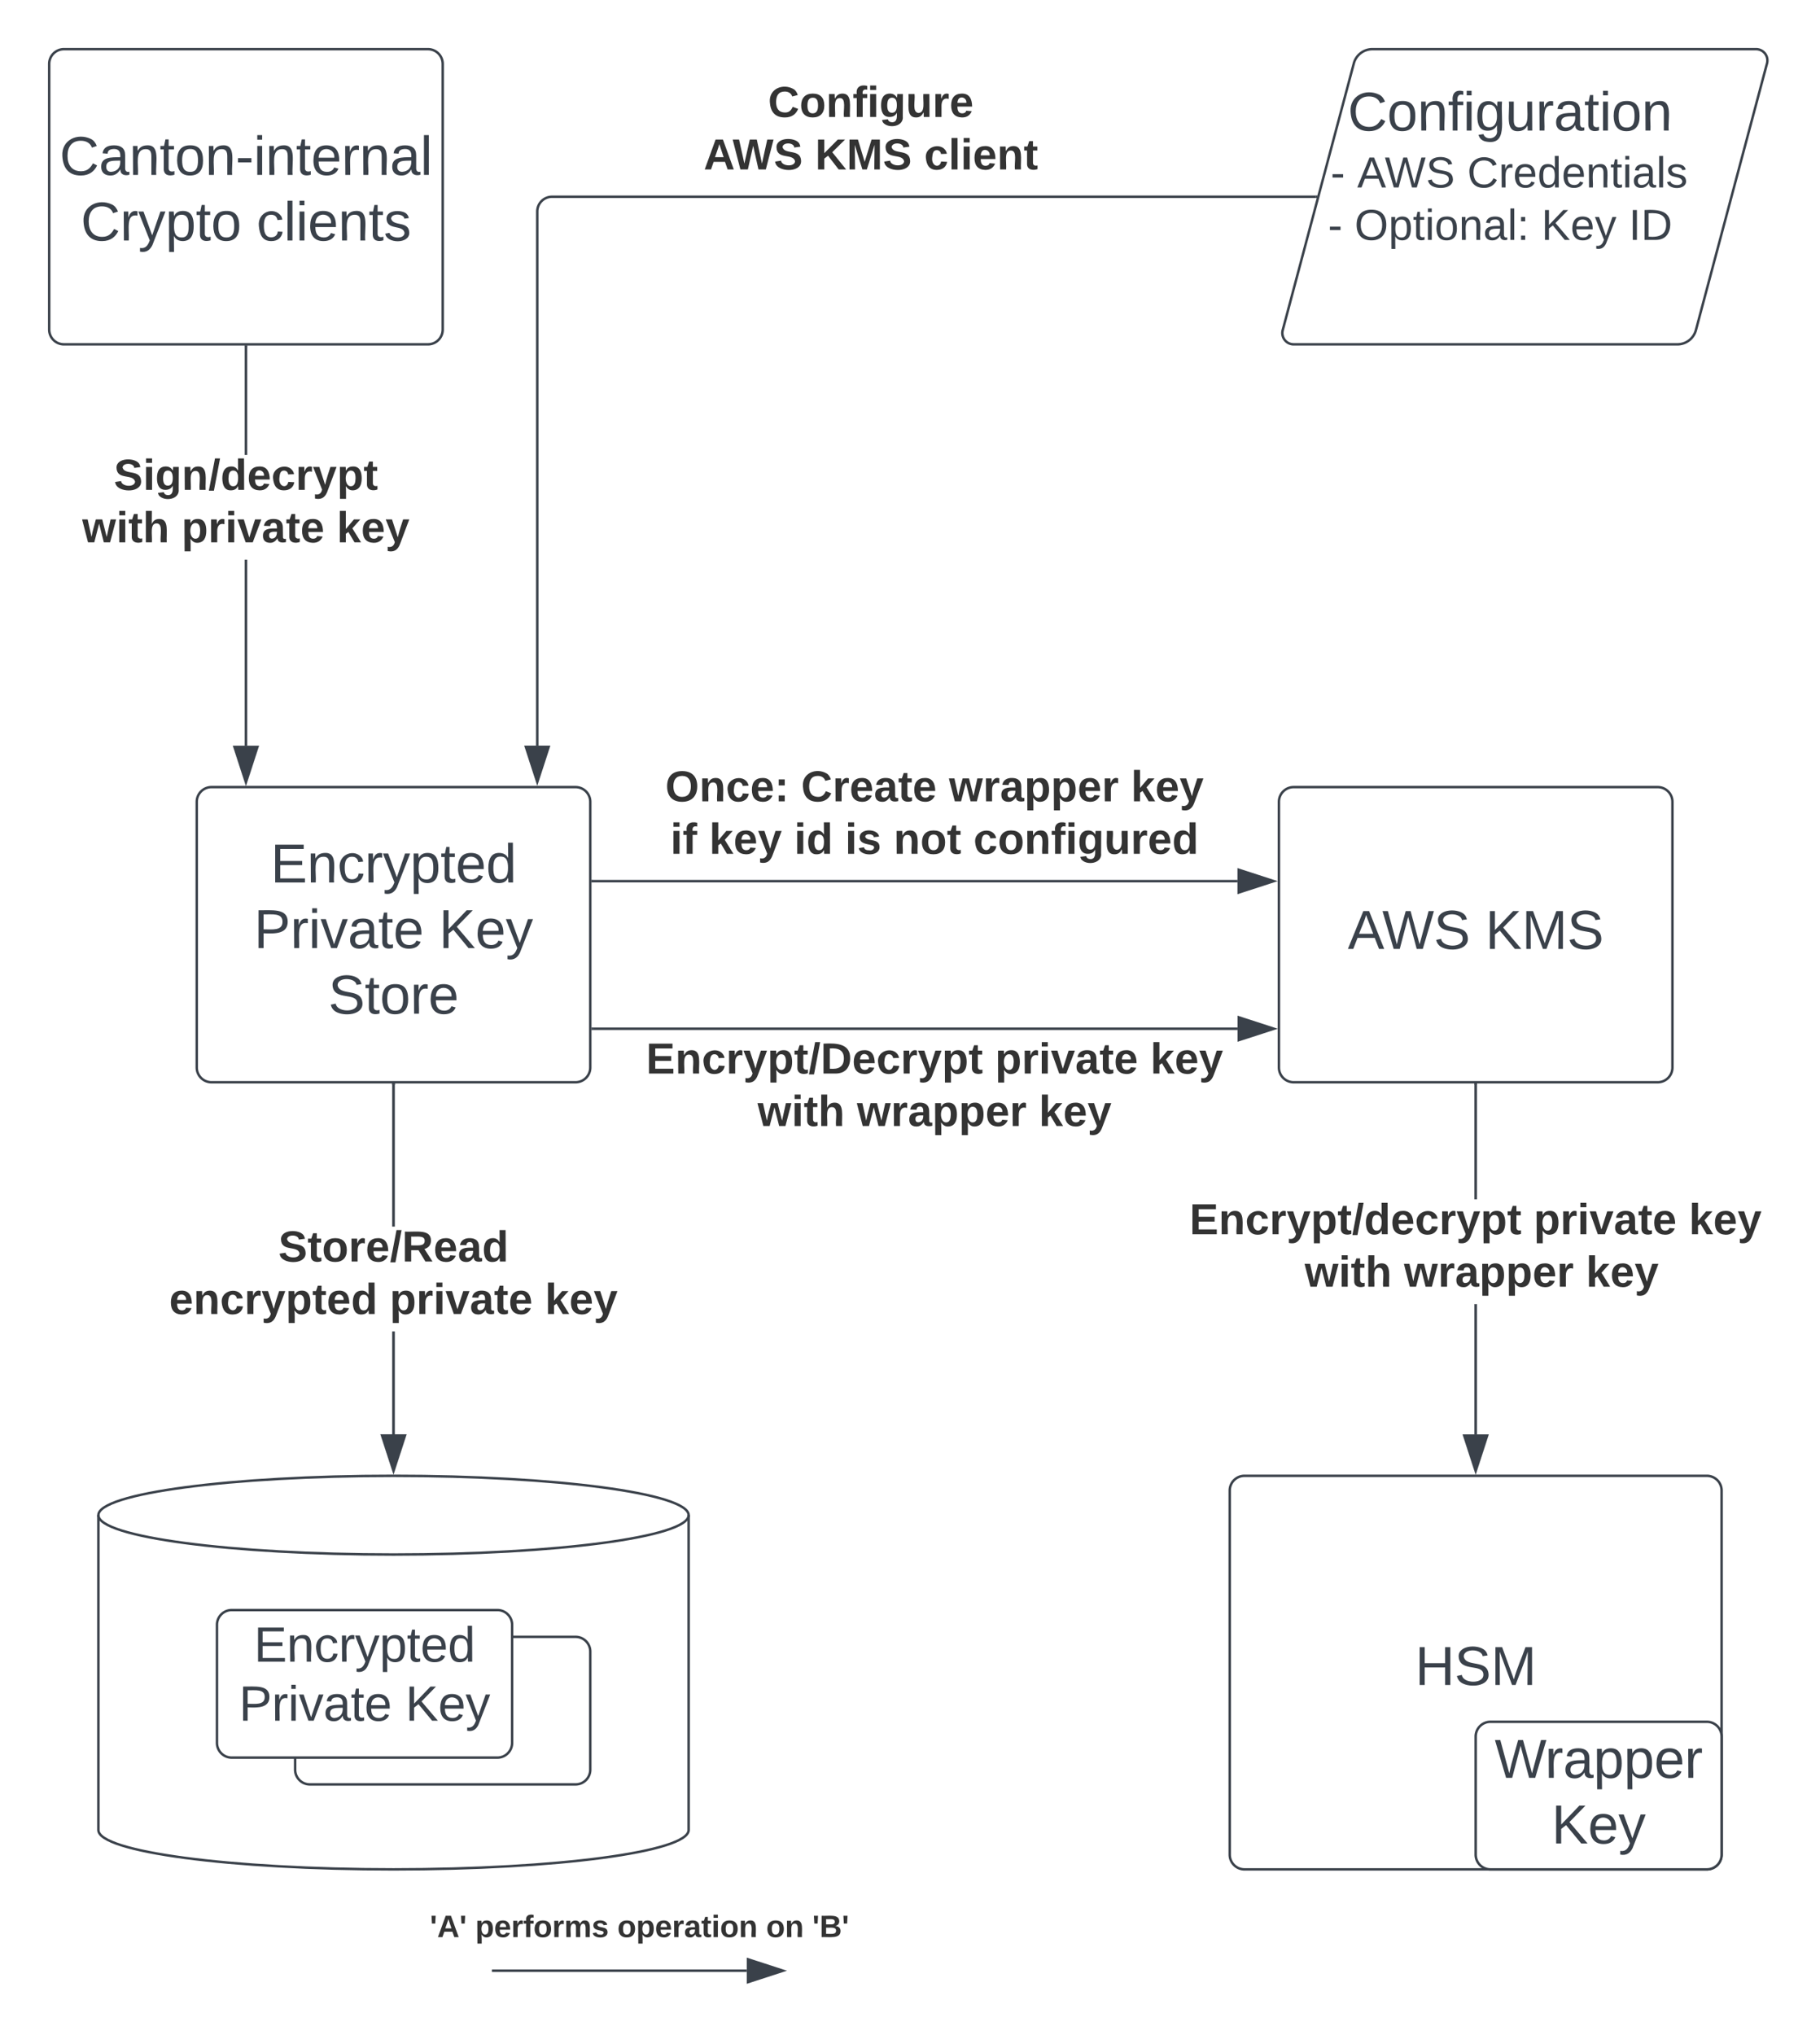 <svg xmlns="http://www.w3.org/2000/svg" xmlns:xlink="http://www.w3.org/1999/xlink" xmlns:lucid="lucid" width="740" height="827.19"><g transform="translate(0 1.189)" lucid:page-tab-id="0_0"><path d="M0 0h777.62v1099.78H0z" fill="#fff"/><path d="M520 324.8a6 6 0 0 1 6-6h148a6 6 0 0 1 6 6v108a6 6 0 0 1-6 6H526a6 6 0 0 1-6-6z" stroke="#3a414a" fill="#fff"/><use xlink:href="#a" transform="matrix(1,0,0,1,532,330.811) translate(15.994 53.778)"/><use xlink:href="#b" transform="matrix(1,0,0,1,532,330.811) translate(71.92 53.778)"/><path d="M80 324.8a6 6 0 0 1 6-6h148a6 6 0 0 1 6 6v108a6 6 0 0 1-6 6H86a6 6 0 0 1-6-6z" stroke="#3a414a" fill="#fff"/><use xlink:href="#c" transform="matrix(1,0,0,1,92,330.811) translate(18.031 26.778)"/><use xlink:href="#d" transform="matrix(1,0,0,1,92,330.811) translate(11.272 53.444)"/><use xlink:href="#e" transform="matrix(1,0,0,1,92,330.811) translate(86.457 53.444)"/><use xlink:href="#f" transform="matrix(1,0,0,1,92,330.811) translate(41.488 80.111)"/><path d="M160.5 581.93h-1v-41.8h1zm0-84.47h-1v-57.7h1z" stroke="#3a414a" stroke-width=".05" fill="#3a414a"/><path d="M160.5 439.8h-1v-.53h1z" fill="#3a414a"/><path d="M160.53 439.8h-1.06v-.55h1.06zm-1-.5v.46h.94v-.46z" stroke="#3a414a" stroke-width=".05" fill="#3a414a"/><path d="M160 596.7l-4.64-14.27h9.28z" fill="#3a414a"/><path d="M160 598.3l-5.32-16.37h10.64zm-3.95-15.37l3.95 12.14 3.95-12.14z" stroke="#3a414a" stroke-width=".05" fill="#3a414a"/><use xlink:href="#g" transform="matrix(1,0,0,1,68.79,497.459) translate(44.4 14.222)"/><use xlink:href="#h" transform="matrix(1,0,0,1,68.79,497.459) translate(0.005 35.556)"/><use xlink:href="#i" transform="matrix(1,0,0,1,68.79,497.459) translate(89.684 35.556)"/><use xlink:href="#j" transform="matrix(1,0,0,1,68.79,497.459) translate(152.795 35.556)"/><path d="M241 417.04h262.18" stroke="#3a414a" fill="none"/><path d="M241 417.54h-.5v-1h.5z" stroke="#3a414a" stroke-width=".05" fill="#3a414a"/><path d="M517.94 417.04l-14.26 4.63v-9.27z" stroke="#3a414a" fill="#3a414a"/><use xlink:href="#k" transform="matrix(1,0,0,1,262.693,421.035) translate(0.005 14.222)"/><use xlink:href="#l" transform="matrix(1,0,0,1,262.693,421.035) translate(141.931 14.222)"/><use xlink:href="#m" transform="matrix(1,0,0,1,262.693,421.035) translate(205.042 14.222)"/><use xlink:href="#n" transform="matrix(1,0,0,1,262.693,421.035) translate(45.338 35.556)"/><use xlink:href="#o" transform="matrix(1,0,0,1,262.693,421.035) translate(85.733 35.556)"/><use xlink:href="#j" transform="matrix(1,0,0,1,262.693,421.035) translate(159.709 35.556)"/><path d="M600.5 581.96h-1v-52.93h1zm0-95.6h-1v-46.6h1z" stroke="#3a414a" stroke-width=".05" fill="#3a414a"/><path d="M600.5 439.8h-1v-.53h1z" fill="#3a414a"/><path d="M600.52 439.8h-1.04v-.55h1.04zm-1-.5v.46h.96v-.46z" stroke="#3a414a" stroke-width=".05" fill="#3a414a"/><path d="M600 596.73l-4.64-14.27h9.28z" fill="#3a414a"/><path d="M600 598.35l-5.32-16.4h10.64zm-3.95-15.4l3.95 12.16 3.95-12.14z" stroke="#3a414a" stroke-width=".05" fill="#3a414a"/><use xlink:href="#p" transform="matrix(1,0,0,1,483.654,486.367) translate(0.005 14.222)"/><use xlink:href="#l" transform="matrix(1,0,0,1,483.654,486.367) translate(139.956 14.222)"/><use xlink:href="#m" transform="matrix(1,0,0,1,483.654,486.367) translate(203.067 14.222)"/><use xlink:href="#q" transform="matrix(1,0,0,1,483.654,486.367) translate(41.882 35.556)"/><use xlink:href="#r" transform="matrix(1,0,0,1,483.654,486.367) translate(46.82 35.556)"/><use xlink:href="#s" transform="matrix(1,0,0,1,483.654,486.367) translate(87.215 35.556)"/><use xlink:href="#j" transform="matrix(1,0,0,1,483.654,486.367) translate(161.19 35.556)"/><path d="M20 24.8a6 6 0 0 1 6-6h148a6 6 0 0 1 6 6v108a6 6 0 0 1-6 6H26a6 6 0 0 1-6-6z" stroke="#3a414a" fill="#fff"/><use xlink:href="#t" transform="matrix(1,0,0,1,25,23.811) translate(-0.772 46.111)"/><use xlink:href="#u" transform="matrix(1,0,0,1,25,23.811) translate(7.84 72.778)"/><use xlink:href="#v" transform="matrix(1,0,0,1,25,23.811) translate(79.321 72.778)"/><path d="M100.5 302h-1v-75.6h1zm0-118.26h-1v-43.97h1z" stroke="#3a414a" stroke-width=".05" fill="#3a414a"/><path d="M100.5 139.8h-1v-.53h1z" fill="#3a414a"/><path d="M100.53 139.8h-1.06v-.55h1.06zm-1-.5v.46h.94v-.46z" stroke="#3a414a" stroke-width=".05" fill="#3a414a"/><path d="M100 316.76l-4.64-14.27h9.28z" fill="#3a414a"/><path d="M100 318.38l-5.32-16.4h10.64zm-3.95-15.4l3.95 12.16 3.95-12.15z" stroke="#3a414a" stroke-width=".05" fill="#3a414a"/><use xlink:href="#w" transform="matrix(1,0,0,1,33.432,183.739) translate(12.869 14.222)"/><use xlink:href="#x" transform="matrix(1,0,0,1,33.432,183.739) translate(0.005 35.556)"/><use xlink:href="#i" transform="matrix(1,0,0,1,33.432,183.739) translate(40.4 35.556)"/><use xlink:href="#j" transform="matrix(1,0,0,1,33.432,183.739) translate(103.511 35.556)"/><path d="M240.95 357.04h262.2" stroke="#3a414a" fill="none"/><path d="M240.96 357.54h-.5v-1h.5z" stroke="#3a414a" stroke-width=".05" fill="#3a414a"/><path d="M517.9 357.04l-14.26 4.63v-9.27z" stroke="#3a414a" fill="#3a414a"/><g><use xlink:href="#y" transform="matrix(1,0,0,1,270.504,310.371) translate(0.005 14.222)"/><use xlink:href="#z" transform="matrix(1,0,0,1,270.504,310.371) translate(55.215 14.222)"/><use xlink:href="#s" transform="matrix(1,0,0,1,270.504,310.371) translate(115.363 14.222)"/><use xlink:href="#m" transform="matrix(1,0,0,1,270.504,310.371) translate(189.338 14.222)"/><use xlink:href="#A" transform="matrix(1,0,0,1,270.504,310.371) translate(2.104 35.556)"/><use xlink:href="#B" transform="matrix(1,0,0,1,270.504,310.371) translate(17.857 35.556)"/><use xlink:href="#C" transform="matrix(1,0,0,1,270.504,310.371) translate(52.425 35.556)"/><use xlink:href="#D" transform="matrix(1,0,0,1,270.504,310.371) translate(73.116 35.556)"/><use xlink:href="#E" transform="matrix(1,0,0,1,270.504,310.371) translate(92.869 35.556)"/><use xlink:href="#F" transform="matrix(1,0,0,1,270.504,310.371) translate(125.314 35.556)"/></g><path d="M550.45 24.6a7.8 7.8 0 0 1 7.55-5.8h156a4.6 4.6 0 0 1 4.45 5.8L689.55 133a7.8 7.8 0 0 1-7.55 5.8H526a4.6 4.6 0 0 1-4.45-5.8z" stroke="#3a414a" fill="#fff"/><g><use xlink:href="#G" transform="matrix(1,0,0,1,525,23.811) translate(23.01 28.09)"/><use xlink:href="#H" transform="matrix(1,0,0,1,525,23.811) translate(16.01 51.201)"/><use xlink:href="#I" transform="matrix(1,0,0,1,525,23.811) translate(26.825 51.201)"/><use xlink:href="#J" transform="matrix(1,0,0,1,525,23.811) translate(71.566 51.201)"/><use xlink:href="#K" transform="matrix(1,0,0,1,525,23.811) translate(10.01 72.535)"/><use xlink:href="#L" transform="matrix(1,0,0,1,525,23.811) translate(14.948 72.535)"/><use xlink:href="#M" transform="matrix(1,0,0,1,525,23.811) translate(25.763 72.535)"/><use xlink:href="#N" transform="matrix(1,0,0,1,525,23.811) translate(101.714 72.535)"/><use xlink:href="#O" transform="matrix(1,0,0,1,525,23.811) translate(137.269 72.535)"/><use xlink:href="#P" transform="matrix(1,0,0,1,525,23.811) translate(5.01 93.868)"/></g><path d="M535.02 78.8H224.45a6 6 0 0 0-6 6v217.13" stroke="#3a414a" fill="none"/><path d="M535.4 79.3h-.4v-1h.66z" stroke="#3a414a" stroke-width=".05" fill="#3a414a"/><path d="M218.45 316.7l-4.64-14.27h9.28z" stroke="#3a414a" fill="#3a414a"/><g><use xlink:href="#Q" transform="matrix(1,0,0,1,286.095,32.144) translate(26.178 14.222)"/><use xlink:href="#R" transform="matrix(1,0,0,1,286.095,32.144) translate(0.005 35.556)"/><use xlink:href="#S" transform="matrix(1,0,0,1,286.095,32.144) translate(45.338 35.556)"/><use xlink:href="#T" transform="matrix(1,0,0,1,286.095,32.144) translate(89.684 35.556)"/></g><path d="M500 604.8a6 6 0 0 1 6-6h188a6 6 0 0 1 6 6v148a6 6 0 0 1-6 6H506a6 6 0 0 1-6-6z" stroke="#3a414a" fill="#fff"/><g><use xlink:href="#U" transform="matrix(1,0,0,1,512,610.811) translate(63.37 73.028)"/></g><path d="M600 704.8a6 6 0 0 1 6-6h88a6 6 0 0 1 6 6v48a6 6 0 0 1-6 6h-88a6 6 0 0 1-6-6z" stroke="#3a414a" fill="#fff"/><g><use xlink:href="#V" transform="matrix(1,0,0,1,605,703.811) translate(2.716 17.778)"/><use xlink:href="#W" transform="matrix(1,0,0,1,605,703.811) translate(25.864 44.444)"/></g><path d="M280 742.8c0 8.85-53.73 16-120 16-66.27 0-120-7.15-120-16v-128c0-8.83 53.73-16 120-16 66.27 0 120 7.17 120 16z" stroke="#3a414a" fill="#fff"/><path d="M280 614.8c0 8.85-53.73 16-120 16-66.27 0-120-7.15-120-16" stroke="#3a414a" fill="none"/><path d="M120 670.26a6 6 0 0 1 6-6h108a6 6 0 0 1 6 6v48a6 6 0 0 1-6 6H126a6 6 0 0 1-6-6z" stroke="#3a414a" fill="#fff"/><path d="M88.22 659.37a6 6 0 0 1 6-6h108a6 6 0 0 1 6 6v48a6 6 0 0 1-6 6h-108a6 6 0 0 1-6-6z" stroke="#3a414a" fill="#fff"/><g><use xlink:href="#X" transform="matrix(1,0,0,1,93.222,658.367) translate(10.028 16)"/><use xlink:href="#Y" transform="matrix(1,0,0,1,93.222,658.367) translate(3.944 40)"/><use xlink:href="#Z" transform="matrix(1,0,0,1,93.222,658.367) translate(71.611 40)"/></g><path d="M200.5 800h103.12M200.5 800h-.5" stroke="#3a414a" fill="none"/><path d="M318.38 800l-14.26 4.64v-9.28z" stroke="#3a414a" fill="#3a414a"/><g><use xlink:href="#aa" transform="matrix(1,0,0,1,174.783,776.302) translate(0.005 10.042)"/><use xlink:href="#ab" transform="matrix(1,0,0,1,174.783,776.302) translate(18.45 10.042)"/><use xlink:href="#ac" transform="matrix(1,0,0,1,174.783,776.302) translate(76.226 10.042)"/><use xlink:href="#ad" transform="matrix(1,0,0,1,174.783,776.302) translate(136.722 10.042)"/><use xlink:href="#ae" transform="matrix(1,0,0,1,174.783,776.302) translate(155.481 10.042)"/></g><defs><path fill="#3a414a" d="M205 0l-28-72H64L36 0H1l101-248h38L239 0h-34zm-38-99l-47-123c-12 45-31 82-46 123h93" id="af"/><path fill="#3a414a" d="M266 0h-40l-56-210L115 0H75L2-248h35L96-30l15-64 43-154h32l59 218 59-218h35" id="ag"/><path fill="#3a414a" d="M185-189c-5-48-123-54-124 2 14 75 158 14 163 119 3 78-121 87-175 55-17-10-28-26-33-46l33-7c5 56 141 63 141-1 0-78-155-14-162-118-5-82 145-84 179-34 5 7 8 16 11 25" id="ah"/><g id="a"><use transform="matrix(0.062,0,0,0.062,0,0)" xlink:href="#af"/><use transform="matrix(0.062,0,0,0.062,14.012,0)" xlink:href="#ag"/><use transform="matrix(0.062,0,0,0.062,34.938,0)" xlink:href="#ah"/></g><path fill="#3a414a" d="M194 0L95-120 63-95V0H30v-248h33v124l119-124h40L117-140 236 0h-42" id="ai"/><path fill="#3a414a" d="M240 0l2-218c-23 76-54 145-80 218h-23L58-218 59 0H30v-248h44l77 211c21-75 51-140 76-211h43V0h-30" id="aj"/><g id="b"><use transform="matrix(0.062,0,0,0.062,0,0)" xlink:href="#ai"/><use transform="matrix(0.062,0,0,0.062,14.815,0)" xlink:href="#aj"/><use transform="matrix(0.062,0,0,0.062,33.272,0)" xlink:href="#ah"/></g><path fill="#3a414a" d="M30 0v-248h187v28H63v79h144v27H63v87h162V0H30" id="ak"/><path fill="#3a414a" d="M117-194c89-4 53 116 60 194h-32v-121c0-31-8-49-39-48C34-167 62-67 57 0H25l-1-190h30c1 10-1 24 2 32 11-22 29-35 61-36" id="al"/><path fill="#3a414a" d="M96-169c-40 0-48 33-48 73s9 75 48 75c24 0 41-14 43-38l32 2c-6 37-31 61-74 61-59 0-76-41-82-99-10-93 101-131 147-64 4 7 5 14 7 22l-32 3c-4-21-16-35-41-35" id="am"/><path fill="#3a414a" d="M114-163C36-179 61-72 57 0H25l-1-190h30c1 12-1 29 2 39 6-27 23-49 58-41v29" id="an"/><path fill="#3a414a" d="M179-190L93 31C79 59 56 82 12 73V49c39 6 53-20 64-50L1-190h34L92-34l54-156h33" id="ao"/><path fill="#3a414a" d="M115-194c55 1 70 41 70 98S169 2 115 4C84 4 66-9 55-30l1 105H24l-1-265h31l2 30c10-21 28-34 59-34zm-8 174c40 0 45-34 45-75s-6-73-45-74c-42 0-51 32-51 76 0 43 10 73 51 73" id="ap"/><path fill="#3a414a" d="M59-47c-2 24 18 29 38 22v24C64 9 27 4 27-40v-127H5v-23h24l9-43h21v43h35v23H59v120" id="aq"/><path fill="#3a414a" d="M100-194c63 0 86 42 84 106H49c0 40 14 67 53 68 26 1 43-12 49-29l28 8c-11 28-37 45-77 45C44 4 14-33 15-96c1-61 26-98 85-98zm52 81c6-60-76-77-97-28-3 7-6 17-6 28h103" id="ar"/><path fill="#3a414a" d="M85-194c31 0 48 13 60 33l-1-100h32l1 261h-30c-2-10 0-23-3-31C134-8 116 4 85 4 32 4 16-35 15-94c0-66 23-100 70-100zm9 24c-40 0-46 34-46 75 0 40 6 74 45 74 42 0 51-32 51-76 0-42-9-74-50-73" id="as"/><g id="c"><use transform="matrix(0.062,0,0,0.062,0,0)" xlink:href="#ak"/><use transform="matrix(0.062,0,0,0.062,14.815,0)" xlink:href="#al"/><use transform="matrix(0.062,0,0,0.062,27.16,0)" xlink:href="#am"/><use transform="matrix(0.062,0,0,0.062,38.272,0)" xlink:href="#an"/><use transform="matrix(0.062,0,0,0.062,45.617,0)" xlink:href="#ao"/><use transform="matrix(0.062,0,0,0.062,56.728,0)" xlink:href="#ap"/><use transform="matrix(0.062,0,0,0.062,69.074,0)" xlink:href="#aq"/><use transform="matrix(0.062,0,0,0.062,75.247,0)" xlink:href="#ar"/><use transform="matrix(0.062,0,0,0.062,87.593,0)" xlink:href="#as"/></g><path fill="#3a414a" d="M30-248c87 1 191-15 191 75 0 78-77 80-158 76V0H30v-248zm33 125c57 0 124 11 124-50 0-59-68-47-124-48v98" id="at"/><path fill="#3a414a" d="M24-231v-30h32v30H24zM24 0v-190h32V0H24" id="au"/><path fill="#3a414a" d="M108 0H70L1-190h34L89-25l56-165h34" id="av"/><path fill="#3a414a" d="M141-36C126-15 110 5 73 4 37 3 15-17 15-53c-1-64 63-63 125-63 3-35-9-54-41-54-24 1-41 7-42 31l-33-3c5-37 33-52 76-52 45 0 72 20 72 64v82c-1 20 7 32 28 27v20c-31 9-61-2-59-35zM48-53c0 20 12 33 32 33 41-3 63-29 60-74-43 2-92-5-92 41" id="aw"/><g id="d"><use transform="matrix(0.062,0,0,0.062,0,0)" xlink:href="#at"/><use transform="matrix(0.062,0,0,0.062,14.815,0)" xlink:href="#an"/><use transform="matrix(0.062,0,0,0.062,22.16,0)" xlink:href="#au"/><use transform="matrix(0.062,0,0,0.062,27.037,0)" xlink:href="#av"/><use transform="matrix(0.062,0,0,0.062,38.148,0)" xlink:href="#aw"/><use transform="matrix(0.062,0,0,0.062,50.494,0)" xlink:href="#aq"/><use transform="matrix(0.062,0,0,0.062,56.667,0)" xlink:href="#ar"/></g><g id="e"><use transform="matrix(0.062,0,0,0.062,0,0)" xlink:href="#ai"/><use transform="matrix(0.062,0,0,0.062,14.815,0)" xlink:href="#ar"/><use transform="matrix(0.062,0,0,0.062,27.16,0)" xlink:href="#ao"/></g><path fill="#3a414a" d="M100-194c62-1 85 37 85 99 1 63-27 99-86 99S16-35 15-95c0-66 28-99 85-99zM99-20c44 1 53-31 53-75 0-43-8-75-51-75s-53 32-53 75 10 74 51 75" id="ax"/><g id="f"><use transform="matrix(0.062,0,0,0.062,0,0)" xlink:href="#ah"/><use transform="matrix(0.062,0,0,0.062,14.815,0)" xlink:href="#aq"/><use transform="matrix(0.062,0,0,0.062,20.988,0)" xlink:href="#ax"/><use transform="matrix(0.062,0,0,0.062,33.333,0)" xlink:href="#an"/><use transform="matrix(0.062,0,0,0.062,40.679,0)" xlink:href="#ar"/></g><path fill="#333" d="M169-182c-1-43-94-46-97-3 18 66 151 10 154 114 3 95-165 93-204 36-6-8-10-19-12-30l50-8c3 46 112 56 116 5-17-69-150-10-154-114-4-87 153-88 188-35 5 8 8 18 10 28" id="ay"/><path fill="#333" d="M115-3C79 11 28 4 28-45v-112H4v-33h27l15-45h31v45h36v33H77v99c-1 23 16 31 38 25v30" id="az"/><path fill="#333" d="M110-194c64 0 96 36 96 99 0 64-35 99-97 99-61 0-95-36-95-99 0-62 34-99 96-99zm-1 164c35 0 45-28 45-65 0-40-10-65-43-65-34 0-45 26-45 65 0 36 10 65 43 65" id="aA"/><path fill="#333" d="M135-150c-39-12-60 13-60 57V0H25l-1-190h47c2 13-1 29 3 40 6-28 27-53 61-41v41" id="aB"/><path fill="#333" d="M185-48c-13 30-37 53-82 52C43 2 14-33 14-96s30-98 90-98c62 0 83 45 84 108H66c0 31 8 55 39 56 18 0 30-7 34-22zm-45-69c5-46-57-63-70-21-2 6-4 13-4 21h74" id="aC"/><path fill="#333" d="M4 7l51-268h42L46 7H4" id="aD"/><path fill="#333" d="M240-174c0 40-23 61-54 70L253 0h-59l-57-94H76V0H24v-248c93 4 217-23 216 74zM76-134c48-2 112 12 112-38 0-48-66-32-112-35v73" id="aE"/><path fill="#333" d="M133-34C117-15 103 5 69 4 32 3 11-16 11-54c-1-60 55-63 116-61 1-26-3-47-28-47-18 1-26 9-28 27l-52-2c7-38 36-58 82-57s74 22 75 68l1 82c-1 14 12 18 25 15v27c-30 8-71 5-69-32zm-48 3c29 0 43-24 42-57-32 0-66-3-65 30 0 17 8 27 23 27" id="aF"/><path fill="#333" d="M88-194c31-1 46 15 58 34l-1-101h50l1 261h-48c-2-10 0-23-3-31C134-8 116 4 84 4 32 4 16-41 15-95c0-56 19-97 73-99zm17 164c33 0 40-30 41-66 1-37-9-64-41-64s-38 30-39 65c0 43 13 65 39 65" id="aG"/><g id="g"><use transform="matrix(0.049,0,0,0.049,0,0)" xlink:href="#ay"/><use transform="matrix(0.049,0,0,0.049,11.852,0)" xlink:href="#az"/><use transform="matrix(0.049,0,0,0.049,17.728,0)" xlink:href="#aA"/><use transform="matrix(0.049,0,0,0.049,28.543,0)" xlink:href="#aB"/><use transform="matrix(0.049,0,0,0.049,35.457,0)" xlink:href="#aC"/><use transform="matrix(0.049,0,0,0.049,45.333,0)" xlink:href="#aD"/><use transform="matrix(0.049,0,0,0.049,50.272,0)" xlink:href="#aE"/><use transform="matrix(0.049,0,0,0.049,63.062,0)" xlink:href="#aC"/><use transform="matrix(0.049,0,0,0.049,72.938,0)" xlink:href="#aF"/><use transform="matrix(0.049,0,0,0.049,82.815,0)" xlink:href="#aG"/></g><path fill="#333" d="M135-194c87-1 58 113 63 194h-50c-7-57 23-157-34-157-59 0-34 97-39 157H25l-1-190h47c2 12-1 28 3 38 12-26 28-41 61-42" id="aH"/><path fill="#333" d="M190-63c-7 42-38 67-86 67-59 0-84-38-90-98-12-110 154-137 174-36l-49 2c-2-19-15-32-35-32-30 0-35 28-38 64-6 74 65 87 74 30" id="aI"/><path fill="#333" d="M123 10C108 53 80 86 19 72V37c35 8 53-11 59-39L3-190h52l48 148c12-52 28-100 44-148h51" id="aJ"/><path fill="#333" d="M135-194c53 0 70 44 70 98 0 56-19 98-73 100-31 1-45-17-59-34 3 33 2 69 2 105H25l-1-265h48c2 10 0 23 3 31 11-24 29-35 60-35zM114-30c33 0 39-31 40-66 0-38-9-64-40-64-56 0-55 130 0 130" id="aK"/><g id="h"><use transform="matrix(0.049,0,0,0.049,0,0)" xlink:href="#aC"/><use transform="matrix(0.049,0,0,0.049,9.877,0)" xlink:href="#aH"/><use transform="matrix(0.049,0,0,0.049,20.691,0)" xlink:href="#aI"/><use transform="matrix(0.049,0,0,0.049,30.568,0)" xlink:href="#aB"/><use transform="matrix(0.049,0,0,0.049,37.481,0)" xlink:href="#aJ"/><use transform="matrix(0.049,0,0,0.049,47.358,0)" xlink:href="#aK"/><use transform="matrix(0.049,0,0,0.049,58.173,0)" xlink:href="#az"/><use transform="matrix(0.049,0,0,0.049,64.049,0)" xlink:href="#aC"/><use transform="matrix(0.049,0,0,0.049,73.926,0)" xlink:href="#aG"/></g><path fill="#333" d="M25-224v-37h50v37H25zM25 0v-190h50V0H25" id="aL"/><path fill="#333" d="M128 0H69L1-190h53L99-40l48-150h52" id="aM"/><g id="i"><use transform="matrix(0.049,0,0,0.049,0,0)" xlink:href="#aK"/><use transform="matrix(0.049,0,0,0.049,10.815,0)" xlink:href="#aB"/><use transform="matrix(0.049,0,0,0.049,17.728,0)" xlink:href="#aL"/><use transform="matrix(0.049,0,0,0.049,22.667,0)" xlink:href="#aM"/><use transform="matrix(0.049,0,0,0.049,32.543,0)" xlink:href="#aF"/><use transform="matrix(0.049,0,0,0.049,42.42,0)" xlink:href="#az"/><use transform="matrix(0.049,0,0,0.049,48.296,0)" xlink:href="#aC"/></g><path fill="#333" d="M147 0L96-86 75-71V0H25v-261h50v150l67-79h53l-66 74L201 0h-54" id="aN"/><g id="j"><use transform="matrix(0.049,0,0,0.049,0,0)" xlink:href="#aN"/><use transform="matrix(0.049,0,0,0.049,9.877,0)" xlink:href="#aC"/><use transform="matrix(0.049,0,0,0.049,19.753,0)" xlink:href="#aJ"/></g><path fill="#333" d="M24 0v-248h195v40H76v63h132v40H76v65h150V0H24" id="aO"/><path fill="#333" d="M24-248c120-7 223 5 221 122C244-46 201 0 124 0H24v-248zM76-40c74 7 117-18 117-86 0-67-45-88-117-82v168" id="aP"/><g id="k"><use transform="matrix(0.049,0,0,0.049,0,0)" xlink:href="#aO"/><use transform="matrix(0.049,0,0,0.049,11.852,0)" xlink:href="#aH"/><use transform="matrix(0.049,0,0,0.049,22.667,0)" xlink:href="#aI"/><use transform="matrix(0.049,0,0,0.049,32.543,0)" xlink:href="#aB"/><use transform="matrix(0.049,0,0,0.049,39.457,0)" xlink:href="#aJ"/><use transform="matrix(0.049,0,0,0.049,49.333,0)" xlink:href="#aK"/><use transform="matrix(0.049,0,0,0.049,60.148,0)" xlink:href="#az"/><use transform="matrix(0.049,0,0,0.049,66.025,0)" xlink:href="#aD"/><use transform="matrix(0.049,0,0,0.049,70.963,0)" xlink:href="#aP"/><use transform="matrix(0.049,0,0,0.049,83.753,0)" xlink:href="#aC"/><use transform="matrix(0.049,0,0,0.049,93.63,0)" xlink:href="#aI"/><use transform="matrix(0.049,0,0,0.049,103.506,0)" xlink:href="#aB"/><use transform="matrix(0.049,0,0,0.049,110.42,0)" xlink:href="#aJ"/><use transform="matrix(0.049,0,0,0.049,120.296,0)" xlink:href="#aK"/><use transform="matrix(0.049,0,0,0.049,131.111,0)" xlink:href="#az"/></g><g id="l"><use transform="matrix(0.049,0,0,0.049,0,0)" xlink:href="#aK"/><use transform="matrix(0.049,0,0,0.049,10.815,0)" xlink:href="#aB"/><use transform="matrix(0.049,0,0,0.049,17.728,0)" xlink:href="#aL"/><use transform="matrix(0.049,0,0,0.049,22.667,0)" xlink:href="#aM"/><use transform="matrix(0.049,0,0,0.049,32.543,0)" xlink:href="#aF"/><use transform="matrix(0.049,0,0,0.049,42.42,0)" xlink:href="#az"/><use transform="matrix(0.049,0,0,0.049,48.296,0)" xlink:href="#aC"/></g><g id="m"><use transform="matrix(0.049,0,0,0.049,0,0)" xlink:href="#aN"/><use transform="matrix(0.049,0,0,0.049,9.877,0)" xlink:href="#aC"/><use transform="matrix(0.049,0,0,0.049,19.753,0)" xlink:href="#aJ"/></g><path fill="#333" d="M231 0h-52l-39-155L100 0H48L-1-190h46L77-45c9-52 24-97 36-145h53l37 145 32-145h46" id="aQ"/><path fill="#333" d="M114-157C55-157 80-60 75 0H25v-261h50l-1 109c12-26 28-41 61-42 86-1 58 113 63 194h-50c-7-57 23-157-34-157" id="aR"/><g id="n"><use transform="matrix(0.049,0,0,0.049,0,0)" xlink:href="#aQ"/><use transform="matrix(0.049,0,0,0.049,13.827,0)" xlink:href="#aL"/><use transform="matrix(0.049,0,0,0.049,18.765,0)" xlink:href="#az"/><use transform="matrix(0.049,0,0,0.049,24.642,0)" xlink:href="#aR"/></g><g id="o"><use transform="matrix(0.049,0,0,0.049,0,0)" xlink:href="#aQ"/><use transform="matrix(0.049,0,0,0.049,13.827,0)" xlink:href="#aB"/><use transform="matrix(0.049,0,0,0.049,20.741,0)" xlink:href="#aF"/><use transform="matrix(0.049,0,0,0.049,30.617,0)" xlink:href="#aK"/><use transform="matrix(0.049,0,0,0.049,41.432,0)" xlink:href="#aK"/><use transform="matrix(0.049,0,0,0.049,52.247,0)" xlink:href="#aC"/><use transform="matrix(0.049,0,0,0.049,62.123,0)" xlink:href="#aB"/></g><g id="p"><use transform="matrix(0.049,0,0,0.049,0,0)" xlink:href="#aO"/><use transform="matrix(0.049,0,0,0.049,11.852,0)" xlink:href="#aH"/><use transform="matrix(0.049,0,0,0.049,22.667,0)" xlink:href="#aI"/><use transform="matrix(0.049,0,0,0.049,32.543,0)" xlink:href="#aB"/><use transform="matrix(0.049,0,0,0.049,39.457,0)" xlink:href="#aJ"/><use transform="matrix(0.049,0,0,0.049,49.333,0)" xlink:href="#aK"/><use transform="matrix(0.049,0,0,0.049,60.148,0)" xlink:href="#az"/><use transform="matrix(0.049,0,0,0.049,66.025,0)" xlink:href="#aD"/><use transform="matrix(0.049,0,0,0.049,70.963,0)" xlink:href="#aG"/><use transform="matrix(0.049,0,0,0.049,81.778,0)" xlink:href="#aC"/><use transform="matrix(0.049,0,0,0.049,91.654,0)" xlink:href="#aI"/><use transform="matrix(0.049,0,0,0.049,101.531,0)" xlink:href="#aB"/><use transform="matrix(0.049,0,0,0.049,108.444,0)" xlink:href="#aJ"/><use transform="matrix(0.049,0,0,0.049,118.321,0)" xlink:href="#aK"/><use transform="matrix(0.049,0,0,0.049,129.136,0)" xlink:href="#az"/></g><g id="r"><use transform="matrix(0.049,0,0,0.049,0,0)" xlink:href="#aQ"/><use transform="matrix(0.049,0,0,0.049,13.827,0)" xlink:href="#aL"/><use transform="matrix(0.049,0,0,0.049,18.765,0)" xlink:href="#az"/><use transform="matrix(0.049,0,0,0.049,24.642,0)" xlink:href="#aR"/></g><g id="s"><use transform="matrix(0.049,0,0,0.049,0,0)" xlink:href="#aQ"/><use transform="matrix(0.049,0,0,0.049,13.827,0)" xlink:href="#aB"/><use transform="matrix(0.049,0,0,0.049,20.741,0)" xlink:href="#aF"/><use transform="matrix(0.049,0,0,0.049,30.617,0)" xlink:href="#aK"/><use transform="matrix(0.049,0,0,0.049,41.432,0)" xlink:href="#aK"/><use transform="matrix(0.049,0,0,0.049,52.247,0)" xlink:href="#aC"/><use transform="matrix(0.049,0,0,0.049,62.123,0)" xlink:href="#aB"/></g><path fill="#3a414a" d="M212-179c-10-28-35-45-73-45-59 0-87 40-87 99 0 60 29 101 89 101 43 0 62-24 78-52l27 14C228-24 195 4 139 4 59 4 22-46 18-125c-6-104 99-153 187-111 19 9 31 26 39 46" id="aS"/><path fill="#3a414a" d="M16-82v-28h88v28H16" id="aT"/><path fill="#3a414a" d="M24 0v-261h32V0H24" id="aU"/><g id="t"><use transform="matrix(0.062,0,0,0.062,0,0)" xlink:href="#aS"/><use transform="matrix(0.062,0,0,0.062,15.988,0)" xlink:href="#aw"/><use transform="matrix(0.062,0,0,0.062,28.333,0)" xlink:href="#al"/><use transform="matrix(0.062,0,0,0.062,40.679,0)" xlink:href="#aq"/><use transform="matrix(0.062,0,0,0.062,46.852,0)" xlink:href="#ax"/><use transform="matrix(0.062,0,0,0.062,59.198,0)" xlink:href="#al"/><use transform="matrix(0.062,0,0,0.062,71.543,0)" xlink:href="#aT"/><use transform="matrix(0.062,0,0,0.062,78.889,0)" xlink:href="#au"/><use transform="matrix(0.062,0,0,0.062,83.765,0)" xlink:href="#al"/><use transform="matrix(0.062,0,0,0.062,96.111,0)" xlink:href="#aq"/><use transform="matrix(0.062,0,0,0.062,102.284,0)" xlink:href="#ar"/><use transform="matrix(0.062,0,0,0.062,114.63,0)" xlink:href="#an"/><use transform="matrix(0.062,0,0,0.062,121.975,0)" xlink:href="#al"/><use transform="matrix(0.062,0,0,0.062,134.321,0)" xlink:href="#aw"/><use transform="matrix(0.062,0,0,0.062,146.667,0)" xlink:href="#aU"/></g><g id="u"><use transform="matrix(0.062,0,0,0.062,0,0)" xlink:href="#aS"/><use transform="matrix(0.062,0,0,0.062,15.988,0)" xlink:href="#an"/><use transform="matrix(0.062,0,0,0.062,23.333,0)" xlink:href="#ao"/><use transform="matrix(0.062,0,0,0.062,34.444,0)" xlink:href="#ap"/><use transform="matrix(0.062,0,0,0.062,46.79,0)" xlink:href="#aq"/><use transform="matrix(0.062,0,0,0.062,52.963,0)" xlink:href="#ax"/></g><path fill="#3a414a" d="M135-143c-3-34-86-38-87 0 15 53 115 12 119 90S17 21 10-45l28-5c4 36 97 45 98 0-10-56-113-15-118-90-4-57 82-63 122-42 12 7 21 19 24 35" id="aV"/><g id="v"><use transform="matrix(0.062,0,0,0.062,0,0)" xlink:href="#am"/><use transform="matrix(0.062,0,0,0.062,11.111,0)" xlink:href="#aU"/><use transform="matrix(0.062,0,0,0.062,15.988,0)" xlink:href="#au"/><use transform="matrix(0.062,0,0,0.062,20.864,0)" xlink:href="#ar"/><use transform="matrix(0.062,0,0,0.062,33.21,0)" xlink:href="#al"/><use transform="matrix(0.062,0,0,0.062,45.556,0)" xlink:href="#aq"/><use transform="matrix(0.062,0,0,0.062,51.728,0)" xlink:href="#aV"/></g><path fill="#333" d="M195-6C206 82 75 100 31 46c-4-6-6-13-8-21l49-6c3 16 16 24 34 25 40 0 42-37 40-79-11 22-30 35-61 35-53 0-70-43-70-97 0-56 18-96 73-97 30 0 46 14 59 34l2-30h47zm-90-29c32 0 41-27 41-63 0-35-9-62-40-62-32 0-39 29-40 63 0 36 9 62 39 62" id="aW"/><g id="w"><use transform="matrix(0.049,0,0,0.049,0,0)" xlink:href="#ay"/><use transform="matrix(0.049,0,0,0.049,11.852,0)" xlink:href="#aL"/><use transform="matrix(0.049,0,0,0.049,16.79,0)" xlink:href="#aW"/><use transform="matrix(0.049,0,0,0.049,27.605,0)" xlink:href="#aH"/><use transform="matrix(0.049,0,0,0.049,38.42,0)" xlink:href="#aD"/><use transform="matrix(0.049,0,0,0.049,43.358,0)" xlink:href="#aG"/><use transform="matrix(0.049,0,0,0.049,54.173,0)" xlink:href="#aC"/><use transform="matrix(0.049,0,0,0.049,64.049,0)" xlink:href="#aI"/><use transform="matrix(0.049,0,0,0.049,73.926,0)" xlink:href="#aB"/><use transform="matrix(0.049,0,0,0.049,80.84,0)" xlink:href="#aJ"/><use transform="matrix(0.049,0,0,0.049,90.716,0)" xlink:href="#aK"/><use transform="matrix(0.049,0,0,0.049,101.531,0)" xlink:href="#az"/></g><g id="x"><use transform="matrix(0.049,0,0,0.049,0,0)" xlink:href="#aQ"/><use transform="matrix(0.049,0,0,0.049,13.827,0)" xlink:href="#aL"/><use transform="matrix(0.049,0,0,0.049,18.765,0)" xlink:href="#az"/><use transform="matrix(0.049,0,0,0.049,24.642,0)" xlink:href="#aR"/></g><path fill="#333" d="M140-251c80 0 125 45 125 126S219 4 139 4C58 4 15-44 15-125s44-126 125-126zm-1 214c52 0 73-35 73-88 0-50-21-86-72-86-52 0-73 35-73 86s22 88 72 88" id="aX"/><path fill="#333" d="M35-132v-50h50v50H35zM35 0v-49h50V0H35" id="aY"/><g id="y"><use transform="matrix(0.049,0,0,0.049,0,0)" xlink:href="#aX"/><use transform="matrix(0.049,0,0,0.049,13.827,0)" xlink:href="#aH"/><use transform="matrix(0.049,0,0,0.049,24.642,0)" xlink:href="#aI"/><use transform="matrix(0.049,0,0,0.049,34.519,0)" xlink:href="#aC"/><use transform="matrix(0.049,0,0,0.049,44.395,0)" xlink:href="#aY"/></g><path fill="#333" d="M67-125c0 53 21 87 73 88 37 1 54-22 65-47l45 17C233-25 199 4 140 4 58 4 20-42 15-125 8-235 124-281 211-232c18 10 29 29 36 50l-46 12c-8-25-30-41-62-41-52 0-71 34-72 86" id="aZ"/><g id="z"><use transform="matrix(0.049,0,0,0.049,0,0)" xlink:href="#aZ"/><use transform="matrix(0.049,0,0,0.049,12.79,0)" xlink:href="#aB"/><use transform="matrix(0.049,0,0,0.049,19.704,0)" xlink:href="#aC"/><use transform="matrix(0.049,0,0,0.049,29.58,0)" xlink:href="#aF"/><use transform="matrix(0.049,0,0,0.049,39.457,0)" xlink:href="#az"/><use transform="matrix(0.049,0,0,0.049,45.333,0)" xlink:href="#aC"/></g><path fill="#333" d="M121-226c-27-7-43 5-38 36h38v33H83V0H34v-157H6v-33h28c-9-59 32-81 87-68v32" id="ba"/><g id="A"><use transform="matrix(0.049,0,0,0.049,0,0)" xlink:href="#aL"/><use transform="matrix(0.049,0,0,0.049,4.938,0)" xlink:href="#ba"/></g><g id="B"><use transform="matrix(0.049,0,0,0.049,0,0)" xlink:href="#aN"/><use transform="matrix(0.049,0,0,0.049,9.877,0)" xlink:href="#aC"/><use transform="matrix(0.049,0,0,0.049,19.753,0)" xlink:href="#aJ"/></g><g id="C"><use transform="matrix(0.049,0,0,0.049,0,0)" xlink:href="#aL"/><use transform="matrix(0.049,0,0,0.049,4.938,0)" xlink:href="#aG"/></g><path fill="#333" d="M137-138c1-29-70-34-71-4 15 46 118 7 119 86 1 83-164 76-172 9l43-7c4 19 20 25 44 25 33 8 57-30 24-41C81-84 22-81 20-136c-2-80 154-74 161-7" id="bb"/><g id="D"><use transform="matrix(0.049,0,0,0.049,0,0)" xlink:href="#aL"/><use transform="matrix(0.049,0,0,0.049,4.938,0)" xlink:href="#bb"/></g><g id="E"><use transform="matrix(0.049,0,0,0.049,0,0)" xlink:href="#aH"/><use transform="matrix(0.049,0,0,0.049,10.815,0)" xlink:href="#aA"/><use transform="matrix(0.049,0,0,0.049,21.63,0)" xlink:href="#az"/></g><path fill="#333" d="M85 4C-2 5 27-109 22-190h50c7 57-23 150 33 157 60-5 35-97 40-157h50l1 190h-47c-2-12 1-28-3-38-12 25-28 42-61 42" id="bc"/><g id="F"><use transform="matrix(0.049,0,0,0.049,0,0)" xlink:href="#aI"/><use transform="matrix(0.049,0,0,0.049,9.877,0)" xlink:href="#aA"/><use transform="matrix(0.049,0,0,0.049,20.691,0)" xlink:href="#aH"/><use transform="matrix(0.049,0,0,0.049,31.506,0)" xlink:href="#ba"/><use transform="matrix(0.049,0,0,0.049,37.383,0)" xlink:href="#aL"/><use transform="matrix(0.049,0,0,0.049,42.321,0)" xlink:href="#aW"/><use transform="matrix(0.049,0,0,0.049,53.136,0)" xlink:href="#bc"/><use transform="matrix(0.049,0,0,0.049,63.951,0)" xlink:href="#aB"/><use transform="matrix(0.049,0,0,0.049,70.864,0)" xlink:href="#aC"/><use transform="matrix(0.049,0,0,0.049,80.741,0)" xlink:href="#aG"/></g><path fill="#3a414a" d="M101-234c-31-9-42 10-38 44h38v23H63V0H32v-167H5v-23h27c-7-52 17-82 69-68v24" id="bd"/><path fill="#3a414a" d="M177-190C167-65 218 103 67 71c-23-6-38-20-44-43l32-5c15 47 100 32 89-28v-30C133-14 115 1 83 1 29 1 15-40 15-95c0-56 16-97 71-98 29-1 48 16 59 35 1-10 0-23 2-32h30zM94-22c36 0 50-32 50-73 0-42-14-75-50-75-39 0-46 34-46 75s6 73 46 73" id="be"/><path fill="#3a414a" d="M84 4C-5 8 30-112 23-190h32v120c0 31 7 50 39 49 72-2 45-101 50-169h31l1 190h-30c-1-10 1-25-2-33-11 22-28 36-60 37" id="bf"/><g id="G"><use transform="matrix(0.062,0,0,0.062,0,0)" xlink:href="#aS"/><use transform="matrix(0.062,0,0,0.062,15.988,0)" xlink:href="#ax"/><use transform="matrix(0.062,0,0,0.062,28.333,0)" xlink:href="#al"/><use transform="matrix(0.062,0,0,0.062,40.679,0)" xlink:href="#bd"/><use transform="matrix(0.062,0,0,0.062,46.852,0)" xlink:href="#au"/><use transform="matrix(0.062,0,0,0.062,51.728,0)" xlink:href="#be"/><use transform="matrix(0.062,0,0,0.062,64.074,0)" xlink:href="#bf"/><use transform="matrix(0.062,0,0,0.062,76.42,0)" xlink:href="#an"/><use transform="matrix(0.062,0,0,0.062,83.765,0)" xlink:href="#aw"/><use transform="matrix(0.062,0,0,0.062,96.111,0)" xlink:href="#aq"/><use transform="matrix(0.062,0,0,0.062,102.284,0)" xlink:href="#au"/><use transform="matrix(0.062,0,0,0.062,107.16,0)" xlink:href="#ax"/><use transform="matrix(0.062,0,0,0.062,119.506,0)" xlink:href="#al"/></g><use transform="matrix(0.049,0,0,0.049,0,0)" xlink:href="#aT" id="H"/><g id="I"><use transform="matrix(0.049,0,0,0.049,0,0)" xlink:href="#af"/><use transform="matrix(0.049,0,0,0.049,11.21,0)" xlink:href="#ag"/><use transform="matrix(0.049,0,0,0.049,27.951,0)" xlink:href="#ah"/></g><g id="J"><use transform="matrix(0.049,0,0,0.049,0,0)" xlink:href="#aS"/><use transform="matrix(0.049,0,0,0.049,12.79,0)" xlink:href="#an"/><use transform="matrix(0.049,0,0,0.049,18.667,0)" xlink:href="#ar"/><use transform="matrix(0.049,0,0,0.049,28.543,0)" xlink:href="#as"/><use transform="matrix(0.049,0,0,0.049,38.42,0)" xlink:href="#ar"/><use transform="matrix(0.049,0,0,0.049,48.296,0)" xlink:href="#al"/><use transform="matrix(0.049,0,0,0.049,58.173,0)" xlink:href="#aq"/><use transform="matrix(0.049,0,0,0.049,63.111,0)" xlink:href="#au"/><use transform="matrix(0.049,0,0,0.049,67.012,0)" xlink:href="#aw"/><use transform="matrix(0.049,0,0,0.049,76.889,0)" xlink:href="#aU"/><use transform="matrix(0.049,0,0,0.049,80.79,0)" xlink:href="#aV"/></g><use transform="matrix(0.049,0,0,0.049,0,0)" xlink:href="#aT" id="L"/><path fill="#3a414a" d="M140-251c81 0 123 46 123 126C263-46 219 4 140 4 59 4 17-45 17-125s42-126 123-126zm0 227c63 0 89-41 89-101s-29-99-89-99c-61 0-89 39-89 99S79-25 140-24" id="bg"/><path fill="#3a414a" d="M33-154v-36h34v36H33zM33 0v-36h34V0H33" id="bh"/><g id="M"><use transform="matrix(0.049,0,0,0.049,0,0)" xlink:href="#bg"/><use transform="matrix(0.049,0,0,0.049,13.827,0)" xlink:href="#ap"/><use transform="matrix(0.049,0,0,0.049,23.704,0)" xlink:href="#aq"/><use transform="matrix(0.049,0,0,0.049,28.642,0)" xlink:href="#au"/><use transform="matrix(0.049,0,0,0.049,32.543,0)" xlink:href="#ax"/><use transform="matrix(0.049,0,0,0.049,42.42,0)" xlink:href="#al"/><use transform="matrix(0.049,0,0,0.049,52.296,0)" xlink:href="#aw"/><use transform="matrix(0.049,0,0,0.049,62.173,0)" xlink:href="#aU"/><use transform="matrix(0.049,0,0,0.049,66.074,0)" xlink:href="#bh"/></g><g id="N"><use transform="matrix(0.049,0,0,0.049,0,0)" xlink:href="#ai"/><use transform="matrix(0.049,0,0,0.049,11.852,0)" xlink:href="#ar"/><use transform="matrix(0.049,0,0,0.049,21.728,0)" xlink:href="#ao"/></g><path fill="#3a414a" d="M33 0v-248h34V0H33" id="bi"/><path fill="#3a414a" d="M30-248c118-7 216 8 213 122C240-48 200 0 122 0H30v-248zM63-27c89 8 146-16 146-99s-60-101-146-95v194" id="bj"/><g id="O"><use transform="matrix(0.049,0,0,0.049,0,0)" xlink:href="#bi"/><use transform="matrix(0.049,0,0,0.049,4.938,0)" xlink:href="#bj"/></g><g id="Q"><use transform="matrix(0.049,0,0,0.049,0,0)" xlink:href="#aZ"/><use transform="matrix(0.049,0,0,0.049,12.79,0)" xlink:href="#aA"/><use transform="matrix(0.049,0,0,0.049,23.605,0)" xlink:href="#aH"/><use transform="matrix(0.049,0,0,0.049,34.42,0)" xlink:href="#ba"/><use transform="matrix(0.049,0,0,0.049,40.296,0)" xlink:href="#aL"/><use transform="matrix(0.049,0,0,0.049,45.235,0)" xlink:href="#aW"/><use transform="matrix(0.049,0,0,0.049,56.049,0)" xlink:href="#bc"/><use transform="matrix(0.049,0,0,0.049,66.864,0)" xlink:href="#aB"/><use transform="matrix(0.049,0,0,0.049,73.778,0)" xlink:href="#aC"/></g><path fill="#333" d="M199 0l-22-63H83L61 0H9l90-248h61L250 0h-51zm-33-102l-36-108c-10 38-24 72-36 108h72" id="bk"/><path fill="#333" d="M275 0h-61l-44-196L126 0H64L0-248h53L97-49l45-199h58l43 199 44-199h52" id="bl"/><g id="R"><use transform="matrix(0.049,0,0,0.049,0,0)" xlink:href="#bk"/><use transform="matrix(0.049,0,0,0.049,11.802,0)" xlink:href="#bl"/><use transform="matrix(0.049,0,0,0.049,28.543,0)" xlink:href="#ay"/></g><path fill="#333" d="M195 0l-88-114-31 24V0H24v-248h52v113l112-113h60L142-143 257 0h-62" id="bm"/><path fill="#333" d="M230 0l2-204L168 0h-37L68-204 70 0H24v-248h70l56 185 57-185h69V0h-46" id="bn"/><g id="S"><use transform="matrix(0.049,0,0,0.049,0,0)" xlink:href="#bm"/><use transform="matrix(0.049,0,0,0.049,12.79,0)" xlink:href="#bn"/><use transform="matrix(0.049,0,0,0.049,27.556,0)" xlink:href="#ay"/></g><path fill="#333" d="M25 0v-261h50V0H25" id="bo"/><g id="T"><use transform="matrix(0.049,0,0,0.049,0,0)" xlink:href="#aI"/><use transform="matrix(0.049,0,0,0.049,9.877,0)" xlink:href="#bo"/><use transform="matrix(0.049,0,0,0.049,14.815,0)" xlink:href="#aL"/><use transform="matrix(0.049,0,0,0.049,19.753,0)" xlink:href="#aC"/><use transform="matrix(0.049,0,0,0.049,29.63,0)" xlink:href="#aH"/><use transform="matrix(0.049,0,0,0.049,40.444,0)" xlink:href="#az"/></g><path fill="#3a414a" d="M197 0v-115H63V0H30v-248h33v105h134v-105h34V0h-34" id="bp"/><g id="U"><use transform="matrix(0.062,0,0,0.062,0,0)" xlink:href="#bp"/><use transform="matrix(0.062,0,0,0.062,15.988,0)" xlink:href="#ah"/><use transform="matrix(0.062,0,0,0.062,30.802,0)" xlink:href="#aj"/></g><g id="V"><use transform="matrix(0.062,0,0,0.062,0,0)" xlink:href="#ag"/><use transform="matrix(0.062,0,0,0.062,20.494,0)" xlink:href="#an"/><use transform="matrix(0.062,0,0,0.062,27.84,0)" xlink:href="#aw"/><use transform="matrix(0.062,0,0,0.062,40.185,0)" xlink:href="#ap"/><use transform="matrix(0.062,0,0,0.062,52.531,0)" xlink:href="#ap"/><use transform="matrix(0.062,0,0,0.062,64.877,0)" xlink:href="#ar"/><use transform="matrix(0.062,0,0,0.062,77.222,0)" xlink:href="#an"/></g><g id="W"><use transform="matrix(0.062,0,0,0.062,0,0)" xlink:href="#ai"/><use transform="matrix(0.062,0,0,0.062,14.815,0)" xlink:href="#ar"/><use transform="matrix(0.062,0,0,0.062,27.16,0)" xlink:href="#ao"/></g><g id="X"><use transform="matrix(0.056,0,0,0.056,0,0)" xlink:href="#ak"/><use transform="matrix(0.056,0,0,0.056,13.333,0)" xlink:href="#al"/><use transform="matrix(0.056,0,0,0.056,24.444,0)" xlink:href="#am"/><use transform="matrix(0.056,0,0,0.056,34.444,0)" xlink:href="#an"/><use transform="matrix(0.056,0,0,0.056,41.056,0)" xlink:href="#ao"/><use transform="matrix(0.056,0,0,0.056,51.056,0)" xlink:href="#ap"/><use transform="matrix(0.056,0,0,0.056,62.167,0)" xlink:href="#aq"/><use transform="matrix(0.056,0,0,0.056,67.722,0)" xlink:href="#ar"/><use transform="matrix(0.056,0,0,0.056,78.833,0)" xlink:href="#as"/></g><g id="Y"><use transform="matrix(0.056,0,0,0.056,0,0)" xlink:href="#at"/><use transform="matrix(0.056,0,0,0.056,13.333,0)" xlink:href="#an"/><use transform="matrix(0.056,0,0,0.056,19.944,0)" xlink:href="#au"/><use transform="matrix(0.056,0,0,0.056,24.333,0)" xlink:href="#av"/><use transform="matrix(0.056,0,0,0.056,34.333,0)" xlink:href="#aw"/><use transform="matrix(0.056,0,0,0.056,45.444,0)" xlink:href="#aq"/><use transform="matrix(0.056,0,0,0.056,51,0)" xlink:href="#ar"/></g><g id="Z"><use transform="matrix(0.056,0,0,0.056,0,0)" xlink:href="#ai"/><use transform="matrix(0.056,0,0,0.056,13.333,0)" xlink:href="#ar"/><use transform="matrix(0.056,0,0,0.056,24.444,0)" xlink:href="#ao"/></g><path fill="#333" d="M62-158H24l-5-90h48" id="bq"/><g id="aa"><use transform="matrix(0.035,0,0,0.035,0,0)" xlink:href="#bq"/><use transform="matrix(0.035,0,0,0.035,2.964,0)" xlink:href="#bk"/><use transform="matrix(0.035,0,0,0.035,11.995,0)" xlink:href="#bq"/></g><path fill="#333" d="M220-157c-53 9-28 100-34 157h-49v-107c1-27-5-49-29-50C55-147 81-57 75 0H25l-1-190h47c2 12-1 28 3 38 10-53 101-56 108 0 13-22 24-43 59-42 82 1 51 116 57 194h-49v-107c-1-25-5-48-29-50" id="br"/><g id="ab"><use transform="matrix(0.035,0,0,0.035,0,0)" xlink:href="#aK"/><use transform="matrix(0.035,0,0,0.035,7.636,0)" xlink:href="#aC"/><use transform="matrix(0.035,0,0,0.035,14.61,0)" xlink:href="#aB"/><use transform="matrix(0.035,0,0,0.035,19.491,0)" xlink:href="#ba"/><use transform="matrix(0.035,0,0,0.035,23.641,0)" xlink:href="#aA"/><use transform="matrix(0.035,0,0,0.035,31.277,0)" xlink:href="#aB"/><use transform="matrix(0.035,0,0,0.035,36.158,0)" xlink:href="#br"/><use transform="matrix(0.035,0,0,0.035,47.316,0)" xlink:href="#bb"/></g><g id="ac"><use transform="matrix(0.035,0,0,0.035,0,0)" xlink:href="#aA"/><use transform="matrix(0.035,0,0,0.035,7.636,0)" xlink:href="#aK"/><use transform="matrix(0.035,0,0,0.035,15.272,0)" xlink:href="#aC"/><use transform="matrix(0.035,0,0,0.035,22.246,0)" xlink:href="#aB"/><use transform="matrix(0.035,0,0,0.035,27.127,0)" xlink:href="#aF"/><use transform="matrix(0.035,0,0,0.035,34.101,0)" xlink:href="#az"/><use transform="matrix(0.035,0,0,0.035,38.25,0)" xlink:href="#aL"/><use transform="matrix(0.035,0,0,0.035,41.737,0)" xlink:href="#aA"/><use transform="matrix(0.035,0,0,0.035,49.373,0)" xlink:href="#aH"/></g><g id="ad"><use transform="matrix(0.035,0,0,0.035,0,0)" xlink:href="#aA"/><use transform="matrix(0.035,0,0,0.035,7.636,0)" xlink:href="#aH"/></g><path fill="#333" d="M182-130c37 4 62 22 62 59C244 23 116-4 24 0v-248c84 5 203-23 205 63 0 31-19 50-47 55zM76-148c40-3 101 13 101-30 0-44-60-28-101-31v61zm0 110c48-3 116 14 116-37 0-48-69-32-116-35v72" id="bs"/><g id="ae"><use transform="matrix(0.035,0,0,0.035,0,0)" xlink:href="#bq"/><use transform="matrix(0.035,0,0,0.035,2.964,0)" xlink:href="#bs"/><use transform="matrix(0.035,0,0,0.035,11.995,0)" xlink:href="#bq"/></g></defs></g></svg>